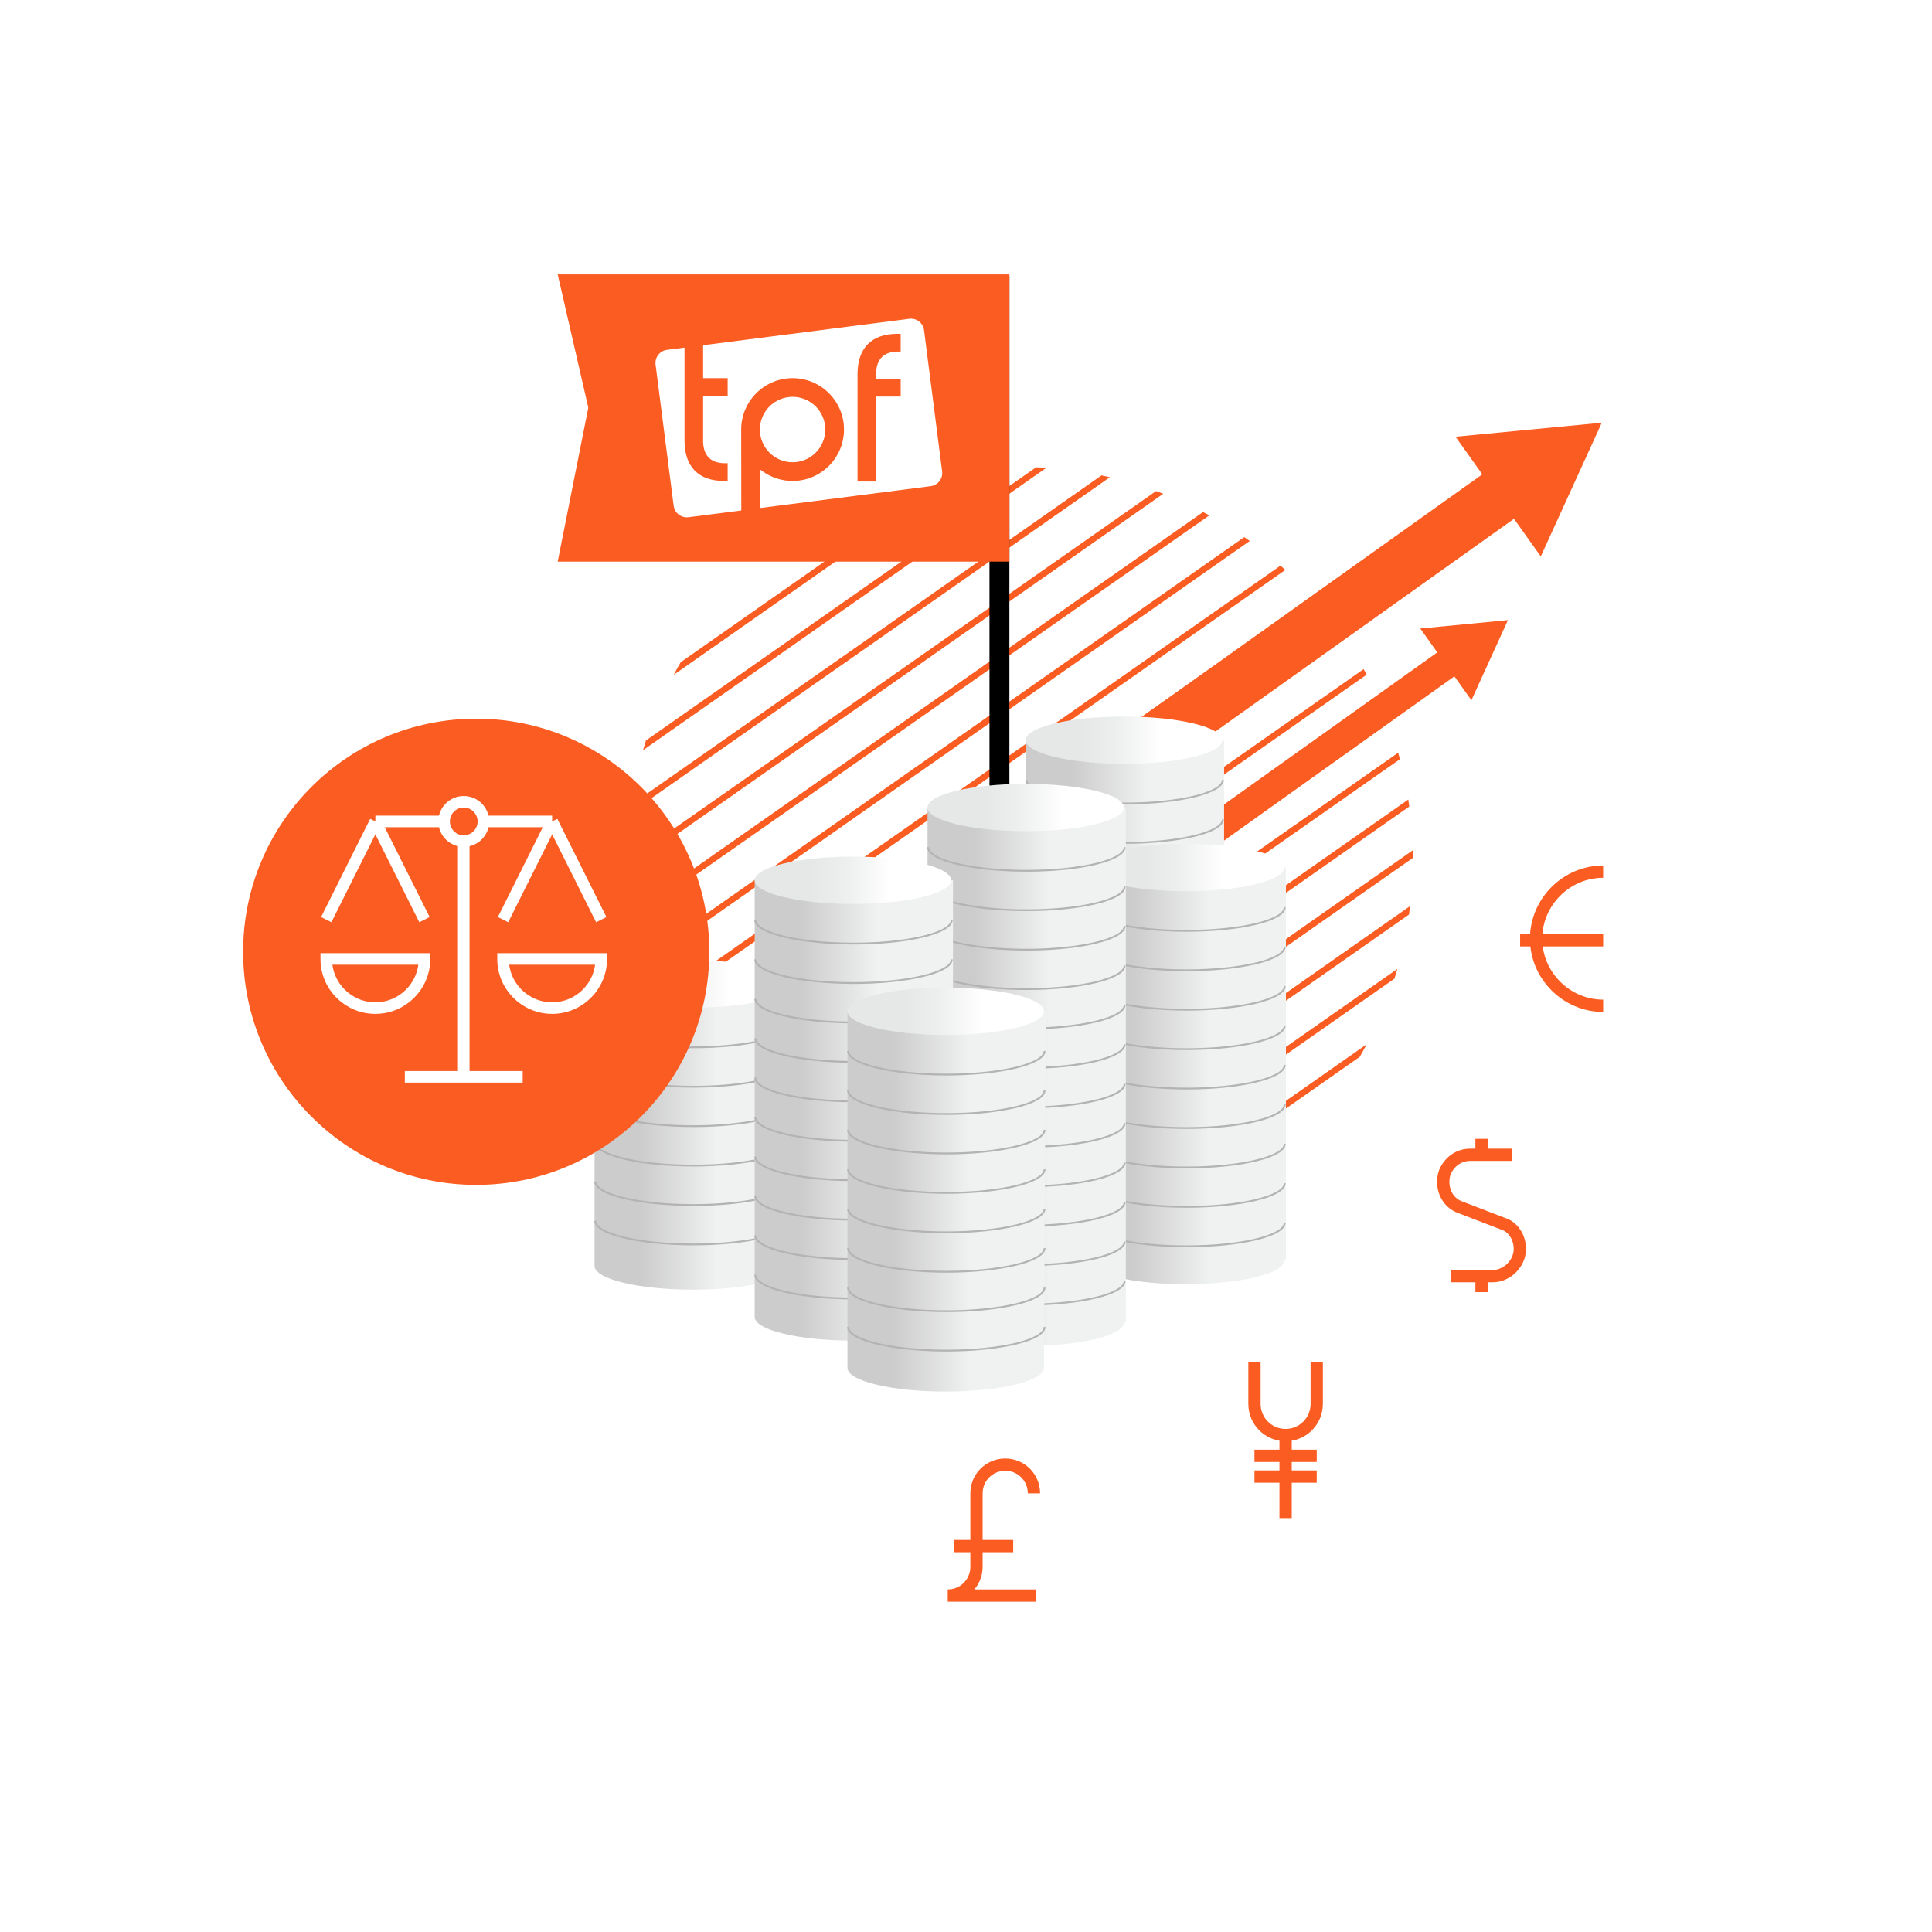 <?xml version="1.0" encoding="UTF-8"?>
<svg id="Layer_1" xmlns="http://www.w3.org/2000/svg" xmlns:xlink="http://www.w3.org/1999/xlink" viewBox="0 0 1202.14 1202.14">
  <defs>
    <style>
      .cls-1 {
        stroke: #fff;
        stroke-width: 7.2px;
      }

      .cls-1, .cls-2, .cls-3, .cls-4, .cls-5 {
        fill: none;
        stroke-miterlimit: 10;
      }

      .cls-6 {
        fill: url(#linear-gradient-8);
      }

      .cls-7 {
        fill: url(#linear-gradient-7);
      }

      .cls-8 {
        fill: url(#linear-gradient-5);
      }

      .cls-9 {
        fill: url(#linear-gradient-6);
      }

      .cls-10 {
        fill: url(#linear-gradient-9);
      }

      .cls-11 {
        fill: url(#linear-gradient-4);
      }

      .cls-12 {
        fill: url(#linear-gradient-3);
      }

      .cls-13 {
        fill: url(#linear-gradient-2);
      }

      .cls-14, .cls-15 {
        fill: #fa5c21;
      }

      .cls-16 {
        fill: url(#linear-gradient);
      }

      .cls-17, .cls-18, .cls-19, .cls-20, .cls-21 {
        fill: #fff;
      }

      .cls-22 {
        fill: url(#linear-gradient-10);
      }

      .cls-23 {
        fill: url(#linear-gradient-11);
      }

      .cls-24 {
        fill: url(#linear-gradient-12);
      }

      .cls-18 {
        filter: url(#drop-shadow-6);
      }

      .cls-19 {
        filter: url(#drop-shadow-7);
      }

      .cls-20 {
        filter: url(#drop-shadow-5);
      }

      .cls-21 {
        filter: url(#drop-shadow-4);
      }

      .cls-2 {
        stroke: #b3b3b3;
        stroke-width: 1.13px;
      }

      .cls-3 {
        stroke-width: 33.96px;
      }

      .cls-3, .cls-4, .cls-5 {
        stroke: #fa5c21;
      }

      .cls-15 {
        filter: url(#drop-shadow-3);
      }

      .cls-4 {
        stroke-width: 7.64px;
      }

      .cls-5 {
        stroke-width: 18.32px;
      }
    </style>
    <linearGradient id="linear-gradient" x1="638.26" y1="628.11" x2="761.67" y2="628.11" gradientUnits="userSpaceOnUse">
      <stop offset=".23" stop-color="#ccc"/>
      <stop offset=".62" stop-color="#f0f1f1"/>
    </linearGradient>
    <linearGradient id="linear-gradient-2" x1="638.27" y1="460.55" x2="760.53" y2="460.55" gradientUnits="userSpaceOnUse">
      <stop offset=".04" stop-color="#e6e7e7"/>
      <stop offset=".29" stop-color="#e6e7e7"/>
      <stop offset=".46" stop-color="#edeeee"/>
      <stop offset=".69" stop-color="#fff"/>
    </linearGradient>
    <linearGradient id="linear-gradient-3" x1="676.76" y1="669.43" x2="800.16" y2="669.43" xlink:href="#linear-gradient"/>
    <linearGradient id="linear-gradient-4" x1="676.76" y1="539.8" x2="799.03" y2="539.8" xlink:href="#linear-gradient-2"/>
    <linearGradient id="linear-gradient-5" x1="369.95" y1="707.36" x2="493.35" y2="707.36" xlink:href="#linear-gradient"/>
    <linearGradient id="linear-gradient-6" x1="369.95" y1="612.26" x2="492.22" y2="612.26" xlink:href="#linear-gradient-2"/>
    <linearGradient id="linear-gradient-7" x1="577.13" y1="670" x2="700.53" y2="670" xlink:href="#linear-gradient"/>
    <linearGradient id="linear-gradient-8" x1="577.13" y1="502.44" x2="699.4" y2="502.44" xlink:href="#linear-gradient-2"/>
    <linearGradient id="linear-gradient-9" x1="469.58" y1="690.94" x2="592.98" y2="690.94" xlink:href="#linear-gradient"/>
    <linearGradient id="linear-gradient-10" x1="469.58" y1="547.73" x2="591.85" y2="547.73" xlink:href="#linear-gradient-2"/>
    <linearGradient id="linear-gradient-11" x1="527.32" y1="747.55" x2="650.72" y2="747.55" xlink:href="#linear-gradient"/>
    <linearGradient id="linear-gradient-12" x1="527.32" y1="629.24" x2="649.59" y2="629.24" xlink:href="#linear-gradient-2"/>
    <filter id="drop-shadow-3" x="84.09" y="380.1" width="424" height="424" filterUnits="userSpaceOnUse">
      <feOffset dx="7.76" dy="7.76"/>
      <feGaussianBlur result="blur" stdDeviation="22.18"/>
      <feFlood flood-color="#000" flood-opacity=".3"/>
      <feComposite in2="blur" operator="in"/>
      <feComposite in="SourceGraphic"/>
    </filter>
    <filter id="drop-shadow-4" x="878.45" y="479.46" width="219" height="219" filterUnits="userSpaceOnUse">
      <feOffset dx="3.99" dy="3.99"/>
      <feGaussianBlur result="blur-2" stdDeviation="11.39"/>
      <feFlood flood-color="#000" flood-opacity=".3"/>
      <feComposite in2="blur-2" operator="in"/>
      <feComposite in="SourceGraphic"/>
    </filter>
    <filter id="drop-shadow-5" x="816.45" y="651.46" width="219" height="219" filterUnits="userSpaceOnUse">
      <feOffset dx="3.99" dy="3.99"/>
      <feGaussianBlur result="blur-3" stdDeviation="11.39"/>
      <feFlood flood-color="#000" flood-opacity=".3"/>
      <feComposite in2="blur-3" operator="in"/>
      <feComposite in="SourceGraphic"/>
    </filter>
    <filter id="drop-shadow-6" x="694.45" y="791.46" width="219" height="219" filterUnits="userSpaceOnUse">
      <feOffset dx="3.99" dy="3.99"/>
      <feGaussianBlur result="blur-4" stdDeviation="11.39"/>
      <feFlood flood-color="#000" flood-opacity=".3"/>
      <feComposite in2="blur-4" operator="in"/>
      <feComposite in="SourceGraphic"/>
    </filter>
    <filter id="drop-shadow-7" x="516.45" y="851.46" width="219" height="219" filterUnits="userSpaceOnUse">
      <feOffset dx="3.99" dy="3.99"/>
      <feGaussianBlur result="blur-5" stdDeviation="11.39"/>
      <feFlood flood-color="#000" flood-opacity=".3"/>
      <feComposite in2="blur-5" operator="in"/>
      <feComposite in="SourceGraphic"/>
    </filter>
  </defs>
  <g>
    <path class="cls-14" d="M591.7,294.31l-168.14,117.73c-1.51,2.59-2.97,5.21-4.38,7.86l181.35-126.98c-2.96.42-5.9.87-8.82,1.39Z"/>
    <path class="cls-14" d="M644.7,290.74l-242.75,169.97c-.64,2.02-1.26,4.05-1.85,6.09l250.96-175.72c-2.11-.14-4.23-.25-6.36-.34Z"/>
    <path class="cls-14" d="M685.4,295.78l-292.5,204.81c-.25,1.75-.47,3.51-.68,5.27l298.38-208.93c-1.73-.4-3.46-.78-5.2-1.15Z"/>
    <path class="cls-14" d="M719.34,305.55l-328.83,230.25c0,1.59.02,3.17.06,4.75l333.21-233.31c-1.47-.58-2.95-1.14-4.43-1.69Z"/>
    <path class="cls-14" d="M748.59,318.6l-355.87,249.19c.2,1.46.39,2.91.61,4.36l359.13-251.47c-1.28-.71-2.57-1.4-3.87-2.08Z"/>
    <path class="cls-14" d="M774.21,334.2l-375.66,263.04c.35,1.35.71,2.69,1.09,4.03l377.97-264.66c-1.13-.81-2.26-1.61-3.4-2.41Z"/>
    <path class="cls-14" d="M796.77,351.94l-389.28,272.58c.49,1.25,1.01,2.49,1.52,3.73l390.75-273.61c-.99-.91-1.99-1.8-3-2.69Z"/>
    <path class="cls-14" d="M816.57,371.61l-397.35,278.23c.62,1.16,1.25,2.32,1.89,3.47l398.08-278.74c-.86-.99-1.74-1.98-2.62-2.96Z"/>
    <path class="cls-14" d="M836.05,396.3c-.09-.12-.17-.25-.26-.37l-1.99-2.84-400.24,280.25c.09.13.18.26.27.4l1.98,2.82,400.24-280.25Z"/>
    <path class="cls-14" d="M848.48,416.34l-398.08,278.74c.86.99,1.74,1.98,2.62,2.95l397.35-278.23c-.62-1.16-1.25-2.32-1.89-3.47Z"/>
    <path class="cls-14" d="M472.84,717.7l389.28-272.58c-.49-1.25-1.01-2.49-1.52-3.73l-390.75,273.61c.99.91,1.99,1.8,3,2.69Z"/>
    <path class="cls-14" d="M495.39,735.45l375.66-263.04c-.35-1.35-.71-2.69-1.09-4.03l-377.97,264.66c1.13.81,2.26,1.61,3.4,2.41Z"/>
    <path class="cls-14" d="M521.01,751.05l355.87-249.19c-.2-1.46-.39-2.91-.61-4.36l-359.13,251.47c1.28.71,2.57,1.4,3.87,2.08Z"/>
    <path class="cls-14" d="M550.26,764.1l328.83-230.25c0-1.59-.02-3.17-.06-4.75l-333.21,233.31c1.47.58,2.95,1.14,4.43,1.69Z"/>
    <path class="cls-14" d="M584.21,773.87l292.5-204.81c.25-1.75.47-3.51.68-5.27l-298.38,208.93c1.73.4,3.46.78,5.2,1.15Z"/>
    <path class="cls-14" d="M624.9,778.91l242.75-169.97c.64-2.02,1.26-4.05,1.85-6.09l-250.96,175.72c2.11.14,4.23.25,6.36.34Z"/>
    <path class="cls-14" d="M677.9,775.34l168.14-117.73c1.51-2.59,2.97-5.21,4.38-7.86l-181.35,126.98c2.96-.42,5.9-.87,8.82-1.39Z"/>
  </g>
  <rect x="615.68" y="171.68" width="12.39" height="540.2"/>
  <g>
    <line class="cls-3" x1="721.61" y1="459.01" x2="943.07" y2="301.21"/>
    <polygon class="cls-14" points="958.71 346.21 996.67 263.03 905.65 271.74 958.71 346.21"/>
  </g>
  <g>
    <line class="cls-5" x1="502.98" y1="696.24" x2="906.17" y2="408.73"/>
    <polygon class="cls-14" points="915.55 435.7 938.28 385.84 883.73 391.08 915.55 435.7"/>
  </g>
  <g>
    <g>
      <path class="cls-16" d="M638.26,460.55v320.39c0,8.13,27.37,14.72,61.13,14.72s61.13-6.59,61.13-14.72h1.13v-320.39h-123.4Z"/>
      <path class="cls-13" d="M699.4,445.84c-33.76,0-61.13,6.59-61.13,14.72s27.37,14.72,61.13,14.72,61.13-6.59,61.13-14.72-27.37-14.72-61.13-14.72h0Z"/>
    </g>
    <path class="cls-2" d="M760.89,681.52c0,8.13-27.37,14.72-61.13,14.72s-61.13-6.59-61.13-14.72"/>
    <path class="cls-2" d="M760.89,755.13c0,8.13-27.37,14.72-61.13,14.72s-61.13-6.59-61.13-14.72"/>
    <path class="cls-2" d="M760.89,706.06c0,8.13-27.37,14.72-61.13,14.72s-61.13-6.59-61.13-14.72"/>
    <path class="cls-2" d="M760.89,730.6c0,8.13-27.37,14.72-61.13,14.72s-61.13-6.59-61.13-14.72"/>
    <path class="cls-2" d="M760.89,656.98c0,8.13-27.37,14.72-61.13,14.72s-61.13-6.59-61.13-14.72"/>
    <path class="cls-2" d="M760.89,509.76c0,8.13-27.37,14.72-61.13,14.72s-61.13-6.59-61.13-14.72"/>
    <path class="cls-2" d="M760.89,583.37c0,8.13-27.37,14.72-61.13,14.72s-61.13-6.59-61.13-14.72"/>
    <path class="cls-2" d="M760.89,534.3c0,8.13-27.37,14.72-61.13,14.72s-61.13-6.59-61.13-14.72"/>
    <path class="cls-2" d="M760.89,558.84c0,8.13-27.37,14.72-61.13,14.72s-61.13-6.59-61.13-14.72"/>
    <path class="cls-2" d="M760.89,485.22c0,8.13-27.37,14.72-61.13,14.72s-61.13-6.59-61.13-14.72"/>
    <path class="cls-2" d="M760.89,632.45c0,8.13-27.37,14.72-61.13,14.72s-61.13-6.59-61.13-14.72"/>
    <path class="cls-2" d="M760.89,607.91c0,8.13-27.37,14.72-61.13,14.72s-61.13-6.59-61.13-14.72"/>
  </g>
  <g>
    <g>
      <path class="cls-12" d="M676.76,539.8v244.54c0,8.13,27.37,14.72,61.13,14.72s61.13-6.59,61.13-14.72h1.13v-244.54h-123.4Z"/>
      <path class="cls-11" d="M737.89,525.09c-33.76,0-61.13,6.59-61.13,14.72s27.37,14.72,61.13,14.72,61.13-6.59,61.13-14.72-27.37-14.72-61.13-14.72h0Z"/>
    </g>
    <path class="cls-2" d="M799.39,760.77c0,8.13-27.37,14.72-61.13,14.72s-61.13-6.59-61.13-14.72"/>
    <path class="cls-2" d="M799.39,736.23c0,8.13-27.37,14.72-61.13,14.72s-61.13-6.59-61.13-14.72"/>
    <path class="cls-2" d="M799.39,589.01c0,8.13-27.37,14.72-61.13,14.72s-61.13-6.59-61.13-14.72"/>
    <path class="cls-2" d="M799.39,662.62c0,8.13-27.37,14.72-61.13,14.72s-61.13-6.59-61.13-14.72"/>
    <path class="cls-2" d="M799.39,613.55c0,8.13-27.37,14.72-61.13,14.72s-61.13-6.59-61.13-14.72"/>
    <path class="cls-2" d="M799.39,638.08c0,8.13-27.37,14.72-61.13,14.72s-61.13-6.59-61.13-14.72"/>
    <path class="cls-2" d="M799.39,564.47c0,8.13-27.37,14.72-61.13,14.72s-61.13-6.59-61.13-14.72"/>
    <path class="cls-2" d="M799.39,711.7c0,8.13-27.37,14.72-61.13,14.72s-61.13-6.59-61.13-14.72"/>
    <path class="cls-2" d="M799.39,687.16c0,8.13-27.37,14.72-61.13,14.72s-61.13-6.59-61.13-14.72"/>
  </g>
  <g>
    <g>
      <path class="cls-8" d="M369.95,612.26v175.48c0,8.13,27.37,14.72,61.13,14.72s61.13-6.59,61.13-14.72h1.13v-175.48h-123.4Z"/>
      <path class="cls-9" d="M431.09,597.54c-33.76,0-61.13,6.59-61.13,14.72s27.37,14.72,61.13,14.72,61.13-6.59,61.13-14.72-27.37-14.72-61.13-14.72h0Z"/>
    </g>
    <path class="cls-2" d="M492.58,661.47c0,8.13-27.37,14.72-61.13,14.72s-61.13-6.59-61.13-14.72"/>
    <path class="cls-2" d="M492.58,735.08c0,8.13-27.37,14.72-61.13,14.72s-61.13-6.59-61.13-14.72"/>
    <path class="cls-2" d="M492.58,686c0,8.13-27.37,14.72-61.13,14.72s-61.13-6.59-61.13-14.72"/>
    <path class="cls-2" d="M492.58,710.54c0,8.13-27.37,14.72-61.13,14.72s-61.13-6.59-61.13-14.72"/>
    <path class="cls-2" d="M492.58,636.93c0,8.13-27.37,14.72-61.13,14.72s-61.13-6.59-61.13-14.72"/>
    <path class="cls-2" d="M492.58,759.61c0,8.13-27.37,14.72-61.13,14.72s-61.13-6.59-61.13-14.72"/>
  </g>
  <g>
    <g>
      <path class="cls-7" d="M577.13,502.44v320.39c0,8.13,27.37,14.72,61.13,14.72s61.13-6.59,61.13-14.72h1.13v-320.39h-123.4Z"/>
      <path class="cls-6" d="M638.27,487.73c-33.76,0-61.13,6.59-61.13,14.72s27.37,14.72,61.13,14.72,61.13-6.59,61.13-14.72-27.37-14.72-61.13-14.72h0Z"/>
    </g>
    <path class="cls-2" d="M699.76,723.41c0,8.13-27.37,14.72-61.13,14.72s-61.13-6.59-61.13-14.72"/>
    <path class="cls-2" d="M699.76,797.02c0,8.13-27.37,14.72-61.13,14.72s-61.13-6.59-61.13-14.72"/>
    <path class="cls-2" d="M699.76,747.95c0,8.13-27.37,14.72-61.13,14.72s-61.13-6.59-61.13-14.72"/>
    <path class="cls-2" d="M699.76,772.48c0,8.13-27.37,14.72-61.13,14.72s-61.13-6.59-61.13-14.72"/>
    <path class="cls-2" d="M699.76,698.87c0,8.13-27.37,14.72-61.13,14.72s-61.13-6.59-61.13-14.72"/>
    <path class="cls-2" d="M699.76,551.65c0,8.13-27.37,14.72-61.13,14.72s-61.13-6.59-61.13-14.72"/>
    <path class="cls-2" d="M699.76,625.26c0,8.13-27.37,14.72-61.13,14.72s-61.13-6.59-61.13-14.72"/>
    <path class="cls-2" d="M699.76,576.19c0,8.13-27.37,14.72-61.13,14.72s-61.13-6.59-61.13-14.72"/>
    <path class="cls-2" d="M699.76,600.72c0,8.13-27.37,14.72-61.13,14.72s-61.13-6.59-61.13-14.72"/>
    <path class="cls-2" d="M699.76,527.11c0,8.13-27.37,14.72-61.13,14.72s-61.13-6.59-61.13-14.72"/>
    <path class="cls-2" d="M699.76,674.34c0,8.13-27.37,14.72-61.13,14.72s-61.13-6.59-61.13-14.72"/>
    <path class="cls-2" d="M699.76,649.8c0,8.13-27.37,14.72-61.13,14.72s-61.13-6.59-61.13-14.72"/>
  </g>
  <g>
    <g>
      <path class="cls-10" d="M469.58,547.73v271.71c0,8.13,27.37,14.72,61.13,14.72s61.13-6.59,61.13-14.72h1.13v-271.71h-123.4Z"/>
      <path class="cls-22" d="M530.71,533.01c-33.76,0-61.13,6.59-61.13,14.72s27.37,14.72,61.13,14.72,61.13-6.59,61.13-14.72-27.37-14.72-61.13-14.72h0Z"/>
    </g>
    <path class="cls-2" d="M592.21,768.7c0,8.13-27.37,14.72-61.13,14.72s-61.13-6.59-61.13-14.72"/>
    <path class="cls-2" d="M592.21,793.23c0,8.13-27.37,14.72-61.13,14.72s-61.13-6.59-61.13-14.72"/>
    <path class="cls-2" d="M592.21,744.16c0,8.13-27.37,14.72-61.13,14.72s-61.13-6.59-61.13-14.72"/>
    <path class="cls-2" d="M592.21,596.93c0,8.13-27.37,14.72-61.13,14.72s-61.13-6.59-61.13-14.72"/>
    <path class="cls-2" d="M592.21,670.55c0,8.13-27.37,14.72-61.13,14.72s-61.13-6.59-61.13-14.72"/>
    <path class="cls-2" d="M592.21,621.47c0,8.13-27.37,14.72-61.13,14.72s-61.13-6.59-61.13-14.72"/>
    <path class="cls-2" d="M592.21,646.01c0,8.13-27.37,14.72-61.13,14.72s-61.13-6.59-61.13-14.72"/>
    <path class="cls-2" d="M592.21,572.4c0,8.13-27.37,14.72-61.13,14.72s-61.13-6.59-61.13-14.72"/>
    <path class="cls-2" d="M592.21,719.62c0,8.13-27.37,14.72-61.13,14.72s-61.13-6.59-61.13-14.72"/>
    <path class="cls-2" d="M592.21,695.08c0,8.13-27.37,14.72-61.13,14.72s-61.13-6.59-61.13-14.72"/>
  </g>
  <g>
    <g>
      <path class="cls-23" d="M527.32,629.24v221.9c0,8.13,27.37,14.72,61.13,14.72s61.13-6.59,61.13-14.72l1.13-221.9h-123.4Z"/>
      <path class="cls-24" d="M588.45,614.52c-33.76,0-61.14,6.59-61.14,14.72s27.37,14.72,61.14,14.72,61.13-6.59,61.13-14.72-27.37-14.72-61.13-14.72h0Z"/>
    </g>
    <path class="cls-2" d="M649.95,825.67c0,8.13-27.37,14.72-61.13,14.72s-61.13-6.59-61.13-14.72"/>
    <path class="cls-2" d="M649.95,678.45c0,8.13-27.37,14.72-61.13,14.72s-61.13-6.59-61.13-14.72"/>
    <path class="cls-2" d="M649.95,752.06c0,8.13-27.37,14.72-61.13,14.72s-61.13-6.59-61.13-14.72"/>
    <path class="cls-2" d="M649.95,702.98c0,8.13-27.37,14.72-61.13,14.72s-61.13-6.59-61.13-14.72"/>
    <path class="cls-2" d="M649.95,727.52c0,8.13-27.37,14.72-61.13,14.72s-61.13-6.59-61.13-14.72"/>
    <path class="cls-2" d="M649.95,653.91c0,8.13-27.37,14.72-61.13,14.72s-61.13-6.59-61.13-14.72"/>
    <path class="cls-2" d="M649.95,801.13c0,8.13-27.37,14.72-61.13,14.72s-61.13-6.59-61.13-14.72"/>
    <path class="cls-2" d="M649.95,776.6c0,8.13-27.37,14.72-61.13,14.72s-61.13-6.59-61.13-14.72"/>
  </g>
  <g>
    <circle class="cls-15" cx="288.56" cy="584.46" r="145.04"/>
    <g>
      <path class="cls-1" d="M288.56,670.02v-146.67"/>
      <path class="cls-1" d="M251.9,670.02h73.33"/>
      <path class="cls-1" d="M300.78,511.12h42.78"/>
      <path class="cls-1" d="M233.56,511.12h42.78"/>
      <path class="cls-1" d="M276.34,511.12c0,6.75,5.47,12.22,12.22,12.22s12.22-5.47,12.22-12.22-5.47-12.22-12.22-12.22-12.22,5.47-12.22,12.22Z"/>
      <path class="cls-1" d="M264.12,596.68c0,16.88-13.68,30.56-30.56,30.56s-30.56-13.68-30.56-30.56h61.11Z"/>
      <path class="cls-1" d="M233.56,511.12l-30.56,61.11"/>
      <path class="cls-1" d="M233.56,511.12l30.56,61.11"/>
      <path class="cls-1" d="M374.12,596.68c0,16.88-13.68,30.56-30.56,30.56s-30.56-13.68-30.56-30.56h61.11Z"/>
      <path class="cls-1" d="M343.56,511.12l-30.56,61.11"/>
      <path class="cls-1" d="M343.56,511.12l30.56,61.11"/>
    </g>
  </g>
  <g>
    <circle class="cls-21" cx="984.12" cy="584.46" r="74.49"/>
    <g id="Currency-Euro-Dollar-Exchange--Streamline-Ultimate.svg">
      <g>
        <path class="cls-4" d="M997.52,625.82c-22.85,0-41.73-18.88-41.73-41.73s18.88-41.73,41.73-41.73"/>
        <path class="cls-4" d="M945.86,585.08h51.66"/>
      </g>
    </g>
  </g>
  <g>
    <circle class="cls-20" cx="922.03" cy="756.16" r="74.49"/>
    <g>
      <path class="cls-4" d="M902.97,794.05h25.83c8.94,0,16.89-7.95,16.89-16.89,0-6.95-3.97-13.91-10.93-15.9l-25.83-9.94c-8.94-2.98-12.92-12.92-9.94-21.86,2.98-6.95,8.94-10.93,15.9-10.93h25.83"/>
      <path class="cls-4" d="M921.85,794.05v9.94"/>
      <path class="cls-4" d="M921.85,708.61v9.94"/>
    </g>
  </g>
  <g>
    <circle class="cls-18" cx="799.93" cy="896.17" r="74.49"/>
    <g>
      <line class="cls-4" x1="799.93" y1="892.94" x2="799.93" y2="944.59"/>
      <line class="cls-4" x1="780.56" y1="905.85" x2="819.3" y2="905.85"/>
      <line class="cls-4" x1="780.56" y1="918.76" x2="819.3" y2="918.76"/>
      <path class="cls-4" d="M780.56,847.74v25.83c0,10.7,8.67,19.37,19.37,19.37s19.37-8.67,19.37-19.37v-25.83"/>
    </g>
  </g>
  <g>
    <polygon class="cls-14" points="628.07 349.44 347.01 349.44 366.06 253.67 347.01 170.73 628.07 170.73 628.07 349.44"/>
    <g>
      <path class="cls-17" d="M461.25,317.6l-.06-50.32c0-17.64,14.35-31.98,31.99-31.98s31.98,14.35,31.98,31.98-14.35,31.99-31.98,31.99c-6.66,0-13.04-2.03-18.45-5.86l-1.9-1.34v24.05l106.28-13.61c4.49-.58,7.68-4.7,7.11-9.19l-11.25-87.85c-.28-2.17-1.39-4.11-3.13-5.45-1.74-1.34-3.89-1.93-6.07-1.65l-128.28,16.43v20.51h15.27v11.05h-15.27v27.74c0,8.45,3.77,13.16,11.21,14,.8.09,1.67.14,2.56.14.48,0,.99-.01,1.5-.04v11.03c-.69.03-1.38.05-2.05.05-8.12,0-14.38-2.24-18.6-6.64-4.11-4.29-6.19-10.53-6.19-18.53v-57.82l-10.9,1.4c-4.49.58-7.68,4.7-7.11,9.19l11.25,87.85c.53,4.14,4.07,7.17,8.14,7.17.35,0,.7-.02,1.05-.07l32.89-4.21ZM560.42,218.79c-.51-.03-1.02-.04-1.5-.04-.89,0-1.75.05-2.56.14-7.44.84-11.21,5.56-11.21,14v2.8h15.27v11.05h-15.27v52.87h-11.57v-66.72c0-8,2.08-14.24,6.19-18.53,4.22-4.41,10.48-6.64,18.6-6.64.67,0,1.35.02,2.05.05v11.03Z"/>
      <path class="cls-17" d="M493.17,287.63c11.22,0,20.35-9.13,20.35-20.35s-9.13-20.35-20.35-20.35-20.35,9.13-20.35,20.35c0,11.22,9.13,20.35,20.35,20.35Z"/>
    </g>
  </g>
  <g>
    <circle class="cls-19" cx="621.87" cy="956.92" r="74.49"/>
    <g>
      <path class="cls-4" d="M643.35,929.22c0-9.94-7.95-17.88-17.88-17.88s-17.88,7.95-17.88,17.88v45.7c0,9.94-7.95,17.88-17.88,17.88h54.64"/>
      <path class="cls-4" d="M593.68,962.01h36.76"/>
    </g>
  </g>
</svg>
